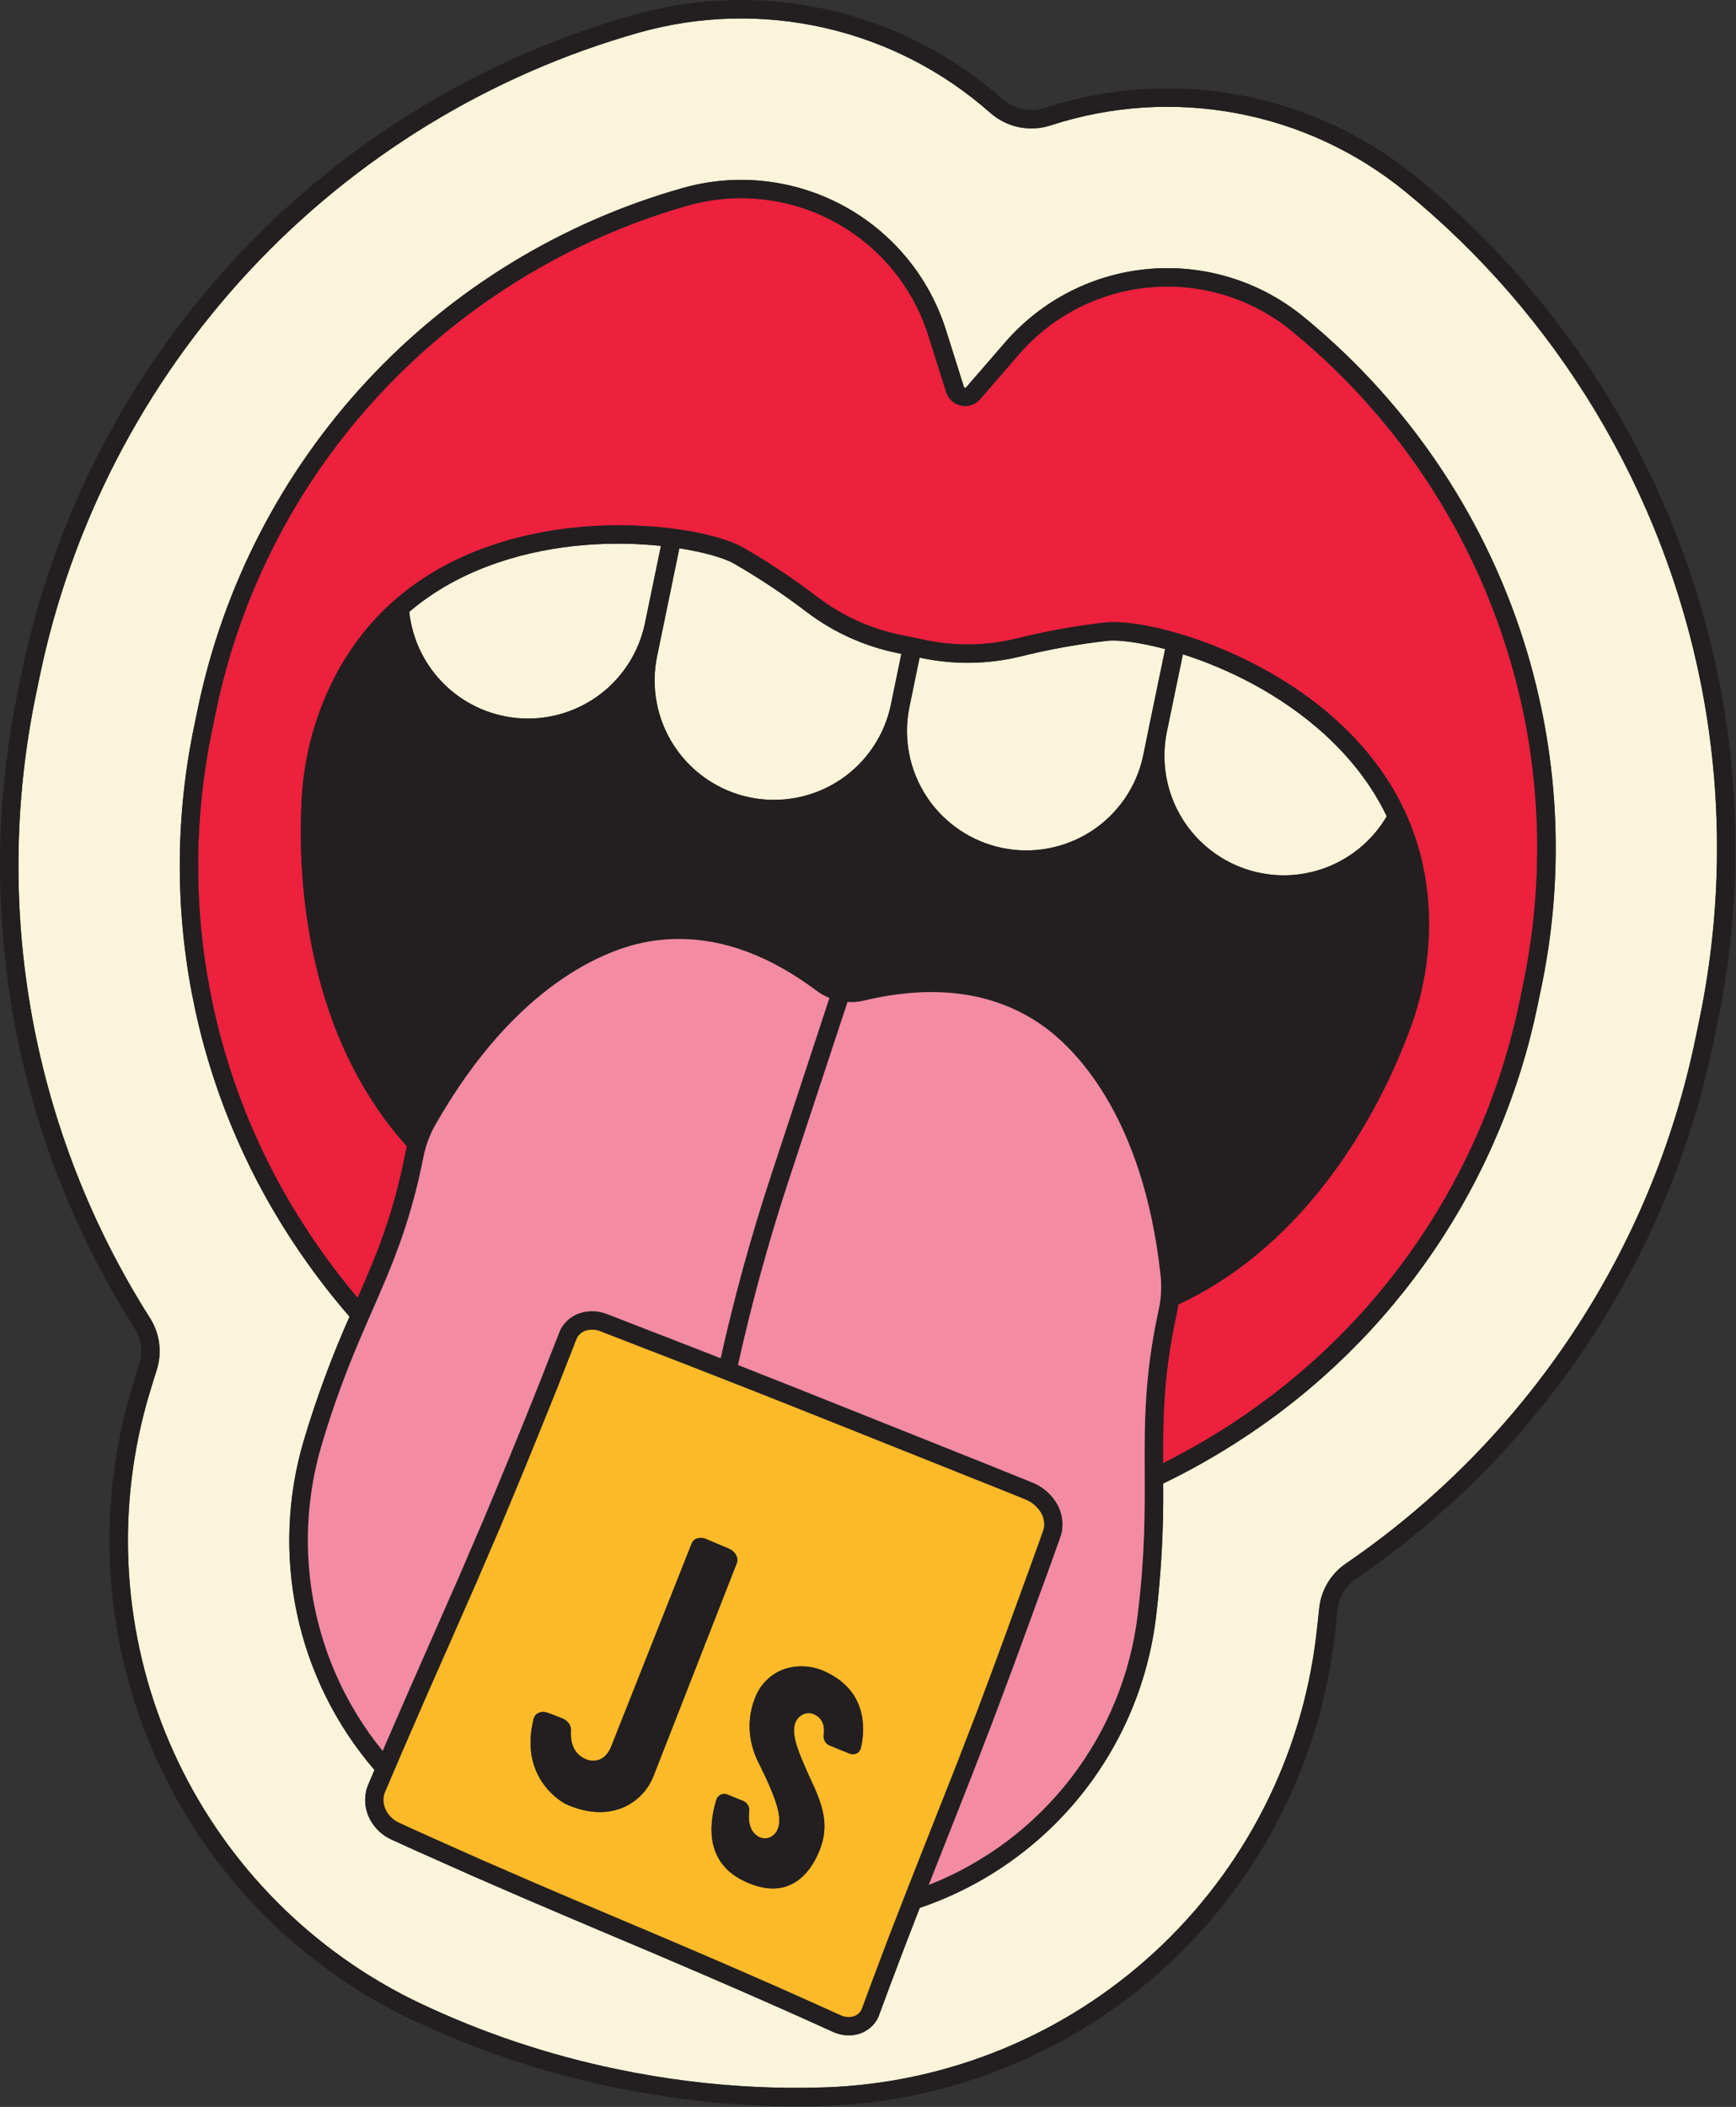 <svg fill="none" height="1144" viewBox="0 0 943 1144" width="943" xmlns="http://www.w3.org/2000/svg"><rect x="0" y="0" width="943" height="1144" fill="#333333" stroke="none"/><path d="m923.996 371.514c-21.026-105.141-77.874-199.731-160.85-267.64-26.514-21.595-58.025-36.188-91.644-42.441-33.619-6.253-68.27-3.966-100.776 6.651-5.585 1.817-11.547 2.146-17.298.954-5.751-1.192-11.09-3.865-15.492-7.754-25.619-22.645-56.51-38.501-89.844-46.116-33.333-7.615-68.045-6.747-100.956 2.526-81.126 22.838-154.409 67.546-211.835 129.232-57.425 61.687-96.782 137.978-113.765 220.528l-1.81 8.73c-24.46 116.883-2.303 238.697 61.75 339.48 2.64 4.158 4.334 8.846 4.961 13.731s.173 9.849-1.331 14.539c-1.36 4.25-2.67 8.48-4 12.93-18.067 60.427-15.06 125.2 8.529 183.692 23.589 58.493 66.358 107.234 121.291 138.214 5.56 3.14 11.29 6.12 17.05 8.85 34.261 16.24 70.345 28.31 107.48 35.94l.35.07c25.065 5.21 50.506 8.41 76.08 9.56 12.33.55 24.74.6 36.88.17 66.319-2.42 129.589-28.47 178.403-73.42 48.814-44.96 79.962-105.88 87.827-171.776.6-5 1.12-9.79 1.6-14.65.463-4.886 1.993-9.61 4.481-13.84 2.488-4.229 5.874-7.862 9.919-10.64 98.125-67.074 166.327-169.672 190.19-286.11l1.81-8.73c12.623-60.206 12.963-122.34 1-182.68zm-86.8 164.91-1.81 8.73c-9.816 47.96-29.039 93.499-56.558 133.986s-62.789 75.118-103.772 101.894c-13.856 9.101-28.298 17.278-43.23 24.48.284 24.104-.996 48.201-3.83 72.14-4.259 35.815-18.576 69.69-41.293 97.704-22.717 28.012-52.905 49.022-87.067 60.582l-4.1 10.56c-2.88 7.34-5.72 14.88-8.47 22.17-1.373 3.64-2.747 7.28-4.12 10.91l-4.95 13.23c-.19.52-.37 1-.58 1.54v.12l-.46 1.07c-.074.18-.161.35-.26.51l-.69 1.19c-2.411 3.76-6.193 6.42-10.54 7.42-1.428.34-2.892.52-4.36.51-3.011-.01-5.985-.66-8.72-1.93-22-10-45.73-20.49-72.54-32-15.28-6.6-30.77-13.14-45.76-19.47-8.62-3.64-17.22-7.28-25.8-10.93l-9.67-4.13c-8.4-3.58-17.09-7.29-25.58-11l-17.43-7.58-23.4-10.44c-3.67-1.63-7.45-3.31-11.17-5l-8.56-3.906c-4.825-2.225-8.807-5.941-11.36-10.6-2.524-4.568-3.363-9.877-2.37-15-.005-.057-.005-.114 0-.17l.06-.3c.11-.45.22-.9.34-1.34.027-.099.061-.196.1-.29l.48-1.36c.031-.096.067-.189.11-.28l2.55-6 1-2.38c-20.905-24.27-35.371-53.409-42.065-84.734-6.695-31.325-5.403-63.831 3.755-94.526 6.81-22.797 15.077-45.133 24.75-66.87-11.183-12.888-21.483-26.515-30.83-40.79-26.983-40.854-45.598-86.652-54.769-134.745-9.171-48.094-8.716-97.529 1.339-145.445l1.8-8.73c13.915-66.767 45.838-128.453 92.309-178.372 46.471-49.92 105.719-86.168 171.321-104.818 29.174-8.206 60.397-4.737 87.059 9.672 26.661 14.409 46.67 38.627 55.791 67.528l9.7 30.76c.036.134.109.254.212.347.103.092.231.152.368.173.134.033.275.026.406-.018s.247-.125.334-.232l21.13-24.4c19.846-22.907 47.828-37.19 78.022-39.824 30.193-2.634 60.226 6.589 83.738 25.714 52.955 43.06 93.042 99.858 115.874 164.178s27.529 133.681 13.576 200.492z" fill="#f9f4da"/><path d="m933.816 369.564c-21.481-107.422-79.568-204.064-164.35-273.44-27.811-22.657-60.867-37.969-96.134-44.529-35.267-6.561-71.617-4.161-105.716 6.979-3.918 1.27-8.099 1.498-12.132.662s-7.778-2.708-10.868-5.432c-26.878-23.769-59.291-40.414-94.27-48.411-34.978-7.996-71.403-7.088-105.94 2.641-82.888 23.343-157.761 69.028-216.432 132.06-58.67 63.032-98.879 140.984-116.228 225.33l-1.81 8.73c-25.009 119.426-2.381 243.897 63.06 346.88 1.855 2.921 3.043 6.215 3.482 9.647s.117 6.919-.943 10.213c-1.38 4.32-2.7 8.62-4 13.13-18.711 62.593-15.596 129.687 8.835 190.276 24.431 60.59 68.728 111.08 125.624 143.18 5.76 3.25 11.7 6.34 17.66 9.17 34.988 16.58 71.838 28.9 109.76 36.7l.36.07c25.583 5.32 51.548 8.58 77.65 9.76 7 .31 14.1.47 21.12.47 5.55 0 11.08-.1 16.56-.29 68.691-2.53 134.22-29.51 184.778-76.08s82.82-109.664 90.972-177.916c.61-5.08 1.14-9.94 1.62-14.89.332-3.439 1.414-6.762 3.169-9.738 1.755-2.975 4.142-5.529 6.991-7.482 100.257-68.527 169.951-173.34 194.36-292.3l1.8-8.73c12.898-61.517 13.245-125.005 1.02-186.66zm-12.63 193.36c-23.863 116.438-92.065 219.036-190.19 286.11-4.058 2.774-7.457 6.407-9.956 10.641s-4.037 8.965-4.504 13.859c-.48 4.86-1 9.65-1.6 14.65-7.864 65.887-39.004 126.796-87.808 171.756s-112.062 71-178.372 73.44c-12.14.43-24.55.38-36.88-.17-25.574-1.15-51.015-4.35-76.08-9.56l-.35-.07c-37.126-7.64-73.2-19.72-107.45-35.96-5.76-2.73-11.49-5.71-17.05-8.85-54.896-31.02-97.634-79.763-121.219-138.243-23.585-58.48-26.621-123.233-8.611-183.663 1.32-4.45 2.63-8.68 4-12.93 1.504-4.69 1.958-9.654 1.331-14.539s-2.321-9.573-4.961-13.731c-64.056-100.781-86.217-222.596-61.76-339.48l1.81-8.73c17.156-82.475 56.572-158.677 113.972-220.336 57.399-61.658 130.59-106.419 211.628-129.424 32.91-9.287 67.625-10.162 100.961-2.546 33.336 7.616 64.227 23.48 89.839 46.136 4.402 3.889 9.741 6.561 15.492 7.754 5.751 1.193 11.713.864 17.298-.954 32.506-10.617 67.157-12.904 100.776-6.651 33.619 6.253 65.13 20.846 91.644 42.441 65.373 53.189 114.861 123.329 143.054 202.751 28.192 79.422 34.003 165.067 16.796 247.569z" fill="#231f20"/><g fill="#f9f4da"><path d="m438.696 332.644c-12.815-9.803-26.26-18.752-40.25-26.79-4.91-2.75-15.41-6-29.38-8.14l-12 58.13c-1.796 8.365-1.919 17.002-.362 25.415s4.764 16.434 9.435 23.602c4.67 7.168 10.714 13.341 17.781 18.163s15.018 8.199 23.396 9.934c8.378 1.736 17.016 1.796 25.417.179 8.401-1.618 16.399-4.882 23.534-9.604 7.134-4.723 13.263-10.81 18.034-17.912s8.09-15.077 9.765-23.467l5.59-27.12-2.75-.57c-17.478-3.642-33.939-11.093-48.21-21.82z"/><path d="m270.196 305.574c-18.467 6.307-34.43 15.19-47.89 26.65 1.644 15.373 8.725 29.653 19.967 40.266 11.242 10.614 25.905 16.863 41.347 17.62 15.442.758 30.647-4.026 42.874-13.488s20.671-22.98 23.812-38.118l8.69-42.09c-24.73-2.6-57.22-1.63-88.8 9.16z"/><path d="m601.576 347.934c-16.032 1.817-31.926 4.69-47.58 8.6-17.359 4.172-35.423 4.469-52.91.87l-1.56-.33-5.62 27.13c-3.352 16.787.07 34.218 9.519 48.493 9.449 14.274 24.158 24.233 40.921 27.706 16.762 3.472 34.218.176 48.56-9.169 14.342-9.346 24.407-23.983 28-40.72l3-14.62c0-.23.07-.45.12-.68l8.86-42.77c-14.18-3.8-25.55-5.1-31.31-4.51z"/><path d="m719.386 398.624c-24.33-22.11-53.25-35.83-76.83-43.36l-8.7 42c-3.126 15.055-.801 30.73 6.56 44.23 7.361 13.499 19.279 23.944 33.627 29.471 14.348 5.526 30.194 5.775 44.708.701 14.515-5.074 26.754-15.14 34.535-28.402-7.807-16.287-19.107-31.167-33.9-44.64z"/></g><path d="m828.256 390.514c-16.611-82.881-61.431-157.445-126.83-211-21.498-17.481-48.956-25.91-76.56-23.5-27.603 2.41-53.186 15.468-71.33 36.41l-21.1 24.36c-1.256 1.452-2.877 2.542-4.696 3.158s-3.769.735-5.649.344c-1.88-.39-3.622-1.276-5.045-2.565s-2.476-2.935-3.05-4.767l-9.7-30.75c-8.338-26.422-26.628-48.563-51.001-61.738-24.374-13.175-52.917-16.349-79.589-8.852-81.287 23.176-152.033 73.8-200.2 143.26-27.51 39.883-46.686 84.909-56.38 132.38l-1.81 8.78c-9.786 46.631-10.229 94.739-1.304 141.542 8.926 46.803 27.043 91.372 53.304 131.128 8.256 12.566 17.273 24.615 27 36.08 10.33-23.65 19.25-44.83 25.86-78.32.26-1.32.57-2.63.91-3.93-22.72-25.26-39-56.79-48.42-94-9.34-36.8-10-71.12-8.83-93.42.88-19.346 5.18-38.384 12.7-56.23 17.1-40.21 47.54-68 90.45-82.69 55.63-19 117.41-9.59 136.37 1 14.392 8.248 28.216 17.448 41.38 27.54 13.095 9.829 28.192 16.657 44.22 20l14.18 2.93c16.035 3.305 32.601 3.035 48.52-.79 16.086-4.028 32.422-6.982 48.9-8.84 21.62-2.2 82.05 13.7 125.55 53.24 33.56 30.5 50.43 68.12 50.16 111.82-.193 19.366-3.812 38.545-10.69 56.65-7.82 20.92-22 52.16-45.21 82.23s-50 52.18-80.3 66.37c-.24 1.65-.52 3.29-.88 4.92-7.16 33-7.46 55.79-7.39 81.22 13.009-6.494 25.621-13.753 37.77-21.74 39.882-26.06 74.203-59.766 100.98-99.17 26.776-39.404 45.476-83.725 55.02-130.4l1.8-8.73c9.982-47.428 10.285-96.383.89-143.93z" fill="#ed203d"/><path d="m783.776 256.234c-20.874-31.873-46.504-60.363-76-84.48-23.513-19.131-53.55-28.357-83.749-25.723-30.198 2.633-58.185 16.92-78.031 39.833l-21.11 24.36c-.087.107-.203.188-.334.232s-.272.051-.406.018c-.137-.021-.265-.081-.368-.173-.103-.093-.176-.213-.212-.347l-9.7-30.76c-9.129-28.898-29.144-53.111-55.81-67.512-26.665-14.401-57.888-17.861-87.06-9.648-65.698 18.475-125.047 54.668-171.552 104.616s-78.374 111.726-92.118 178.574l-1.8 8.73c-10.049 47.919-10.498 97.355-1.32 145.449 9.178 48.093 27.8 93.89 54.79 134.741 9.374 14.267 19.701 27.885 30.91 40.76-9.673 21.737-17.94 44.073-24.75 66.87-9.164 30.692-10.461 63.196-3.774 94.521 6.688 31.325 21.146 60.465 42.044 84.739l-1 2.38-2.55 6c-.043.091-.079.184-.11.28l-.48 1.36c-.039.094-.073.191-.1.29-.12.44-.23.89-.34 1.34l-.06.3c-.005.056-.005.113 0 .17-.993 5.123-.154 10.432 2.37 15 2.553 4.659 6.535 8.375 11.36 10.6l8.56 3.906c3.72 1.71 7.5 3.39 11.17 5l23.4 10.44 17.43 7.58c8.49 3.73 17.18 7.44 25.58 11l9.67 4.13c8.58 3.66 17.18 7.3 25.8 10.93 15 6.33 30.48 12.87 45.76 19.47 26.81 11.53 50.53 22 72.54 32 2.735 1.27 5.709 1.92 8.72 1.93 1.468.01 2.932-.17 4.36-.51 4.347-1 8.129-3.66 10.54-7.42l.69-1.19c.099-.16.186-.33.26-.51l.46-1.07v-.12c.21-.51.39-1 .58-1.54l4.88-13.23c1.38-3.64 2.753-7.27 4.12-10.91 2.75-7.29 5.59-14.83 8.47-22.17l4.1-10.56c34.164-11.56 64.355-32.55 87.077-60.563 22.722-28.009 37.046-61.88 41.313-97.693 2.844-23.931 4.133-48.022 3.86-72.12 14.923-7.209 29.354-15.394 43.2-24.5 40.985-26.775 76.256-61.406 103.777-101.893 27.522-40.487 46.746-86.026 56.563-133.987l1.81-8.73c10.049-47.917 10.5-97.35 1.33-145.443-9.171-48.093-27.783-93.891-54.76-134.747zm41.83 286.89c-9.544 46.675-28.244 90.996-55.02 130.4-26.777 39.404-61.098 73.11-100.98 99.17-12.162 7.988-24.788 15.247-37.81 21.74-.07-25.43.23-48.26 7.39-81.22.36-1.63.64-3.27.88-4.92 30.28-14.19 57.22-36.44 80.3-66.37s37.39-61.31 45.21-82.23c6.879-18.108 10.499-37.291 10.69-56.66.27-43.7-16.6-81.32-50.16-111.82-43.5-39.54-103.93-55.44-125.55-53.24-16.484 1.854-32.827 4.804-48.92 8.83-15.919 3.825-32.485 4.095-48.52.79l-14.18-2.93c-16.028-3.343-31.125-10.171-44.22-20-13.164-10.092-26.988-19.292-41.38-27.54-19-10.6-80.74-20-136.37-1-42.91 14.66-73.35 42.48-90.45 82.69-7.519 17.843-11.819 36.877-12.7 56.22-1.13 22.3-.51 56.62 8.83 93.42 9.44 37.24 25.7 68.77 48.42 94-.34 1.3-.65 2.61-.91 3.93-6.61 33.49-15.53 54.67-25.86 78.32-9.727-11.465-18.744-23.514-27-36.08-26.261-39.756-44.378-84.325-53.304-131.128-8.925-46.803-8.482-94.911 1.304-141.542l1.81-8.73c9.54-46.678 28.24-91.001 55.016-130.408 26.777-39.406 61.1-73.113 100.984-99.172 30.975-20.391 64.888-35.924 100.56-46.06 26.673-7.5 55.217-4.326 79.59 8.849 24.374 13.175 42.665 35.318 51 61.741l9.7 30.75c.577 1.827 1.631 3.468 3.053 4.752 1.422 1.285 3.161 2.167 5.038 2.556 1.876.39 3.822.272 5.638-.342 1.815-.613 3.435-1.699 4.691-3.146l21.1-24.36c18.144-20.942 43.727-34 71.33-36.41 27.604-2.41 55.062 6.019 76.56 23.5 51.54 41.901 90.558 97.175 112.782 159.77 22.224 62.596 26.797 130.099 13.218 195.12zm-207.56 333.33c-3.869 32.49-16.474 63.324-36.472 89.221s-46.642 45.885-77.098 57.845l16.52-41.816c1.147-2.927 2.3-5.853 3.46-8.78 3-7.58 6.09-15.42 9-23.14l6.12-15.89 5.92-15.8c3.79-10 7.5-20.2 11.09-30l11.89-32.56c1.23-3.34 2.42-6.69 3.61-10 .65-1.82 1.29-3.65 1.95-5.47l2.08-5.85c.031-.089.058-.179.08-.27l.41-1.38c0-.11.06-.21.08-.32.11-.48.19-1 .27-1.46v-.24c0-.06 0-.11 0-.16.624-5.307-.678-10.662-3.67-15.09-3.007-4.582-7.319-8.156-12.38-10.26l-26.42-10.63-69.44-27.73c-20.58-8.23-42.41-16.94-64.16-25.48 7.407-33.387 16.443-66.37 27.11-98.95l32.32-98.21c2.985.185 5.98-.071 8.89-.76 38.58-9.21 71.23-4.66 97 13.53 16.08 11.34 54.53 47.23 64.15 135.53.684 6.253.346 12.575-1 18.72-7.8 35.88-7.7 61-7.61 87.69.14 22.23.25 45.19-3.7 77.71zm-149.84 214.106-.33.75-.37.65c-1.029 1.52-2.589 2.59-4.37 3-2.235.46-4.558.18-6.62-.8-22.07-10-45.86-20.55-72.72-32.11-15.31-6.6-30.83-13.16-45.83-19.49-8.613-3.64-17.2-7.27-25.76-10.91l-9.68-4.14c-8.38-3.57-17-7.27-25.5-11l-17.4-7.58-23.37-10.416c-3.64-1.61-7.4-3.29-11.07-5l-8.54-3.9c-2.859-1.334-5.222-3.54-6.75-6.3-1.377-2.49-1.861-5.377-1.37-8.18l.06-.24c0-.24.11-.48.17-.72l.37-1 9.2-21.53 13.56-31.11 13.55-30.73 13.39-30.45 13-30.23c9-21.44 17.08-41 24.65-59.87l6-14.83 10.37-26.46c.12-.32.24-.63.39-1l.34-.74.4-.65c1.2-1.639 2.938-2.804 4.91-3.29 2.427-.58 4.973-.395 7.29.53l23 8.92c14.43 5.58 29.34 11.35 44.06 17.14 23.06 9 46.31 18.31 68.15 27l86.97 34.73 8.82 3.58c3.204 1.314 5.946 3.548 7.88 6.42 1.65 2.41 2.401 5.323 2.12 8.23v.18c-.05.26-.08.51-.14.76l-.31 1.08-2 5.68c-.667 1.827-1.333 3.66-2 5.5-1.17 3.31-2.35 6.62-3.57 9.94l-11.9 32.57c-3.57 9.82-7.27 20-11.05 29.95l-5.91 15.77-6.11 15.87c-2.92 7.67-6 15.48-9 23-1.16 2.927-2.317 5.857-3.47 8.79l-19.13 48.466-6.35 16.36c-2.91 7.39-5.76 15-8.52 22.29-1.36 3.62-2.73 7.25-4.12 10.92l-4.93 13.34c-.17.5-.31.88-.46 1.26zm-293.5-305.946c9.32-31.41 18.51-52.44 27.4-72.78 10.68-24.41 20.76-47.47 27.86-83.49 1.212-6.171 3.418-12.105 6.53-17.57 43.91-77.21 93.45-94.88 112.72-98.89 6.494-1.342 13.109-2.012 19.74-2 24.62 0 49.65 9.43 74.68 28.18 2.121 1.57 4.433 2.864 6.88 3.85l-32 97.25c-10.627 32.347-19.65 65.13-27.07 98.35-13-5.09-26-10.15-38.73-15.06l-23-8.91c-4.284-1.696-8.992-2.003-13.46-.88-4.369 1.095-8.186 3.752-10.73 7.47l-.12.19-.61 1c-.09.15-.18.32-.26.48l-.55 1.19c-.21.5-.39.94-.56 1.4l-10.34 26.37-5.93 14.8c-7.55 18.79-15.59 38.32-24.58 59.68l-12.94 30.15-26.93 61.16-13.58 31.16-1.31 3.06c-10.183-12.48-18.645-26.269-25.16-41-17.412-39.456-20.229-83.818-7.95-125.16zm522.68-309.35c-9.631-.007-19.139-2.157-27.836-6.294s-16.364-10.157-22.446-17.624-10.426-16.194-12.718-25.548c-2.291-9.355-2.472-19.101-.53-28.534l8.7-42c23.58 7.53 52.5 21.25 76.83 43.36 14.78 13.44 26.08 28.307 33.9 44.6-5.734 9.734-13.904 17.806-23.706 23.424-9.801 5.618-20.897 8.587-32.194 8.616zm-73.32-80.05c-.05.23-.08.45-.12.68l-3 14.62c-3.593 16.737-13.658 31.374-28 40.72-14.342 9.345-31.798 12.641-48.56 9.169-16.763-3.473-31.472-13.432-40.921-27.706-9.449-14.275-12.871-31.706-9.519-48.493l5.58-27.17 1.56.33c17.484 3.612 35.548 3.328 52.91-.83 15.654-3.91 31.548-6.783 47.58-8.6 5.76-.59 17.13.71 31.35 4.51zm-140.07-13.06c-1.675 8.39-4.994 16.365-9.765 23.467s-10.9 13.189-18.034 17.912c-7.135 4.722-15.133 7.986-23.534 9.604-8.401 1.617-17.039 1.557-25.417-.179-8.378-1.735-16.329-5.112-23.396-9.934s-13.11-10.995-17.781-18.163-7.878-15.189-9.435-23.602-1.434-17.05.362-25.415l12-58.13c14 2.17 24.47 5.39 29.38 8.14 13.99 8.038 27.435 16.987 40.25 26.79 14.271 10.727 30.732 18.178 48.21 21.82l2.75.57zm-133.68-43.65c-3.154 15.127-11.603 28.631-23.828 38.082-12.225 9.45-27.422 14.227-42.855 13.47-15.434-.757-30.09-6.999-41.331-17.601s-18.328-24.868-19.986-40.231c13.433-11.46 29.393-20.343 47.88-26.65 31.58-10.79 64.07-11.76 88.84-9.16z" fill="#231f20"/><path d="m209.146 947.674 13.58-31.16 26.93-61.16 12.94-30.15c9-21.36 17-40.89 24.58-59.68l5.93-14.8 10.34-26.37c.17-.46.35-.9.56-1.4l.55-1.19c.08-.16.17-.33.26-.48l.61-1 .12-.19c2.544-3.718 6.361-6.375 10.73-7.47 4.468-1.123 9.176-.816 13.46.88l23 8.91c12.69 4.91 25.75 10 38.73 15.06 7.407-33.173 16.43-65.957 27.07-98.35l32-97.25c-2.447-.986-4.759-2.28-6.88-3.85-25-18.75-50.06-28.18-74.68-28.18-6.631-.012-13.246.658-19.74 2-19.27 4-68.81 21.68-112.72 98.89-3.113 5.478-5.315 11.425-6.52 17.61-7.1 36-17.18 59.08-27.86 83.49-8.89 20.34-18.08 41.37-27.4 72.78-12.251 41.333-9.416 85.674 8 125.11 6.515 14.731 14.977 28.52 25.16 41z" fill="#f38ba3"/><path d="m621.806 798.784c-.09-26.65-.19-51.81 7.61-87.69 1.346-6.145 1.684-12.467 1-18.72-9.62-88.3-48.07-124.19-64.15-135.53-25.81-18.19-58.46-22.74-97-13.53-2.91.689-5.905.945-8.89.76l-32.38 98.17c-10.667 32.527-19.703 65.5-27.11 98.92 21.75 8.54 43.58 17.25 64.16 25.48l69.44 27.73 26.42 10.66c5.082 2.074 9.423 5.628 12.46 10.2 2.971 4.425 4.259 9.767 3.63 15.06v.16.24c-.08.49-.16 1-.27 1.46 0 .11-.05.21-.08.32l-.41 1.38c-.022.091-.049.181-.08.27l-2.08 5.85c-.66 1.82-1.3 3.65-1.95 5.47-1.19 3.35-2.38 6.7-3.61 10l-11.91 32.59c-3.59 9.84-7.3 20-11.09 30l-5.92 15.8-6.12 15.89c-2.94 7.72-6 15.56-9 23.14-1.16 2.92-2.313 5.847-3.46 8.78l-16.51 41.816c30.442-11.96 57.074-31.94 77.067-57.826 19.992-25.885 32.596-56.704 36.473-89.18 3.95-32.52 3.84-55.48 3.76-77.67z" fill="#f38ba3"/><path d="m477.676 1065.15c2.76-7.33 5.61-14.9 8.52-22.29l6.35-16.36 19.13-48.466c1.153-2.927 2.31-5.857 3.47-8.79 3-7.55 6.07-15.36 9-23l6.11-15.87 5.91-15.77c3.78-10 7.48-20.13 11.05-29.95l11.89-32.62c1.22-3.32 2.4-6.63 3.57-9.94.667-1.84 1.333-3.673 2-5.5l2-5.68.31-1.08c.06-.25.09-.5.14-.76v-.18c.281-2.907-.47-5.82-2.12-8.23-1.934-2.872-4.676-5.106-7.88-6.42l-8.82-3.58-86.97-34.73c-21.84-8.73-45.09-18-68.15-27-14.72-5.79-29.63-11.56-44.06-17.14l-23-8.92c-2.317-.925-4.863-1.11-7.29-.53-1.972.486-3.71 1.651-4.91 3.29l-.4.65-.34.74c-.15.35-.27.66-.39 1l-10.37 26.46-6 14.83c-7.57 18.85-15.63 38.43-24.65 59.87l-13 30.23-13.39 30.45-13.55 30.73-13.51 31.04-9.2 21.53-.37 1c-.06.24-.12.48-.17.72l-.06.24c-.491 2.803-.007 5.69 1.37 8.18 1.528 2.76 3.891 4.966 6.75 6.3l8.54 3.9c3.67 1.68 7.43 3.36 11.07 5l23.37 10.416 17.4 7.58c8.46 3.71 17.12 7.41 25.5 11l9.68 4.14c8.547 3.64 17.133 7.28 25.76 10.91 15 6.33 30.52 12.89 45.83 19.49 26.86 11.56 50.65 22.07 72.72 32.11 2.062.98 4.385 1.26 6.62.8 1.781-.41 3.341-1.48 4.37-3l.37-.65.33-.75c.15-.38.29-.76.42-1.15l4.93-13.34c1.44-3.66 2.76-7.29 4.12-10.91zm-159.85-110.116c1.223.608 2.559.953 3.923 1.013 1.364.061 2.726-.165 3.997-.663 2.73-1.12 4.92-3.63 6.33-7.23l43.66-110.12c.228-.574.571-1.096 1.008-1.533.436-.436.958-.779 1.532-1.007.84-.324 1.735-.478 2.634-.454s1.785.226 2.606.594l12.58 5.34c3.32 1.4 5.22 4.94 4.15 7.72l-45.2 115.5c-1.48 3.87-3.729 7.4-6.612 10.377-2.882 2.977-6.338 5.338-10.158 6.943-9 3.73-19.57 3.11-30.55-1.79-2.46-1.09-9.91-5.85-14.78-14.59-5.05-9.05-6.08-19.8-3.06-31.93.158-.645.454-1.247.869-1.765.414-.518.937-.94 1.531-1.235.989-.501 2.095-.722 3.2-.64.733.054 1.454.216 2.14.48l7.85 3c2.89 1.12 4.86 3.86 4.68 6.53-.7 10.19 4.5 14.05 7.67 15.46zm124.61-24.11c-.962-.47-2.016-.72-3.086-.734s-2.13.209-3.104.654c-1.943.928-3.454 2.568-4.22 4.58-2.54 6.37 1.8 16.47 9.11 32.46 7.48 15.76 8.54 25.4 4.05 36.836-2.06 5.23-6.85 14.63-15.87 18.7-7.2 3.25-15.83 2.5-25.46-2.21-20.13-9.84-19.14-29.316-14.76-43.916.332-1.138 1.102-2.098 2.14-2.67.753-.407 1.606-.595 2.46-.54.522.039 1.034.157 1.52.35l8.5 3.46c1.094.456 2.006 1.259 2.598 2.286.591 1.026.827 2.219.672 3.394-1.18 9.58 3.33 12.87 5.32 13.84.933.478 1.961.742 3.009.775s2.09-.167 3.051-.585c1.947-.94 3.448-2.606 4.18-4.64 2.37-6-.4-15.57-10.26-35.39-3.48-6.68-8.37-20.22-2.05-35.88 1.36-3.53 3.462-6.727 6.164-9.375 2.701-2.648 5.94-4.686 9.496-5.975 7.506-2.518 15.704-1.961 22.8 1.55 23.22 10.9 21 32.47 18.92 41.24-.125.574-.367 1.117-.711 1.594-.344.476-.783.877-1.289 1.176-.627.361-1.329.571-2.051.615-.721.043-1.444-.082-2.109-.365l-10.67-4.34c-1.097-.438-2.018-1.227-2.619-2.244-.6-1.017-.847-2.204-.701-3.376.99-6.89-2.19-9.94-5.03-11.29z" fill="#fcba28"/><path d="m305.476 933.034-7.85-3c-.686-.264-1.407-.426-2.14-.48-1.105-.082-2.212.139-3.2.64-.594.295-1.117.717-1.531 1.235-.415.518-.711 1.12-.869 1.765-3 12.13-2 22.88 3.06 31.93 4.87 8.74 12.32 13.5 14.78 14.59 11 4.9 21.54 5.52 30.55 1.79 3.82-1.605 7.276-3.966 10.158-6.943 2.883-2.977 5.132-6.507 6.612-10.377l45.2-115.5c1.07-2.78-.83-6.32-4.15-7.72l-12.58-5.34c-.821-.368-1.707-.57-2.606-.594s-1.794.13-2.634.454c-.574.228-1.096.571-1.532 1.007-.437.437-.78.959-1.008 1.533l-43.66 110.11c-1.41 3.6-3.6 6.11-6.33 7.23-1.271.498-2.633.724-3.997.663-1.364-.06-2.7-.405-3.923-1.013-3.17-1.39-8.37-5.25-7.67-15.42.18-2.67-1.79-5.41-4.68-6.56z" fill="#231f20"/><path d="m450.776 947.794 10.67 4.34c.666.283 1.388.408 2.11.365.721-.044 1.423-.254 2.05-.615.506-.299.945-.7 1.289-1.176.344-.477.586-1.02.711-1.594 2.05-8.77 4.3-30.34-18.92-41.24-7.096-3.511-15.294-4.068-22.8-1.55-3.556 1.289-6.795 3.327-9.496 5.975-2.702 2.648-4.804 5.845-6.164 9.375-6.32 15.66-1.43 29.2 2.05 35.88 9.86 19.82 12.63 29.4 10.26 35.39-.732 2.034-2.233 3.7-4.18 4.64-.961.418-2.003.618-3.051.585s-2.076-.297-3.009-.775c-2-1-6.5-4.26-5.32-13.84.155-1.175-.081-2.367-.672-3.394-.592-1.027-1.504-1.83-2.598-2.286l-8.5-3.46c-.486-.193-.998-.311-1.52-.35-.854-.055-1.707.133-2.46.54-1.038.572-1.808 1.532-2.14 2.67-4.38 14.6-5.37 34.076 14.76 43.916 9.63 4.71 18.26 5.46 25.46 2.21 9-4.07 13.81-13.47 15.87-18.7 4.49-11.436 3.43-21.076-4.05-36.836-7.31-16-11.65-26.09-9.11-32.46.766-2.012 2.277-3.652 4.22-4.58.974-.445 2.034-.668 3.104-.654s2.124.264 3.086.734c2.84 1.35 6 4.4 5 11.27-.144 1.176.107 2.366.714 3.383.606 1.017 1.534 1.804 2.636 2.237z" fill="#231f20"/></svg>